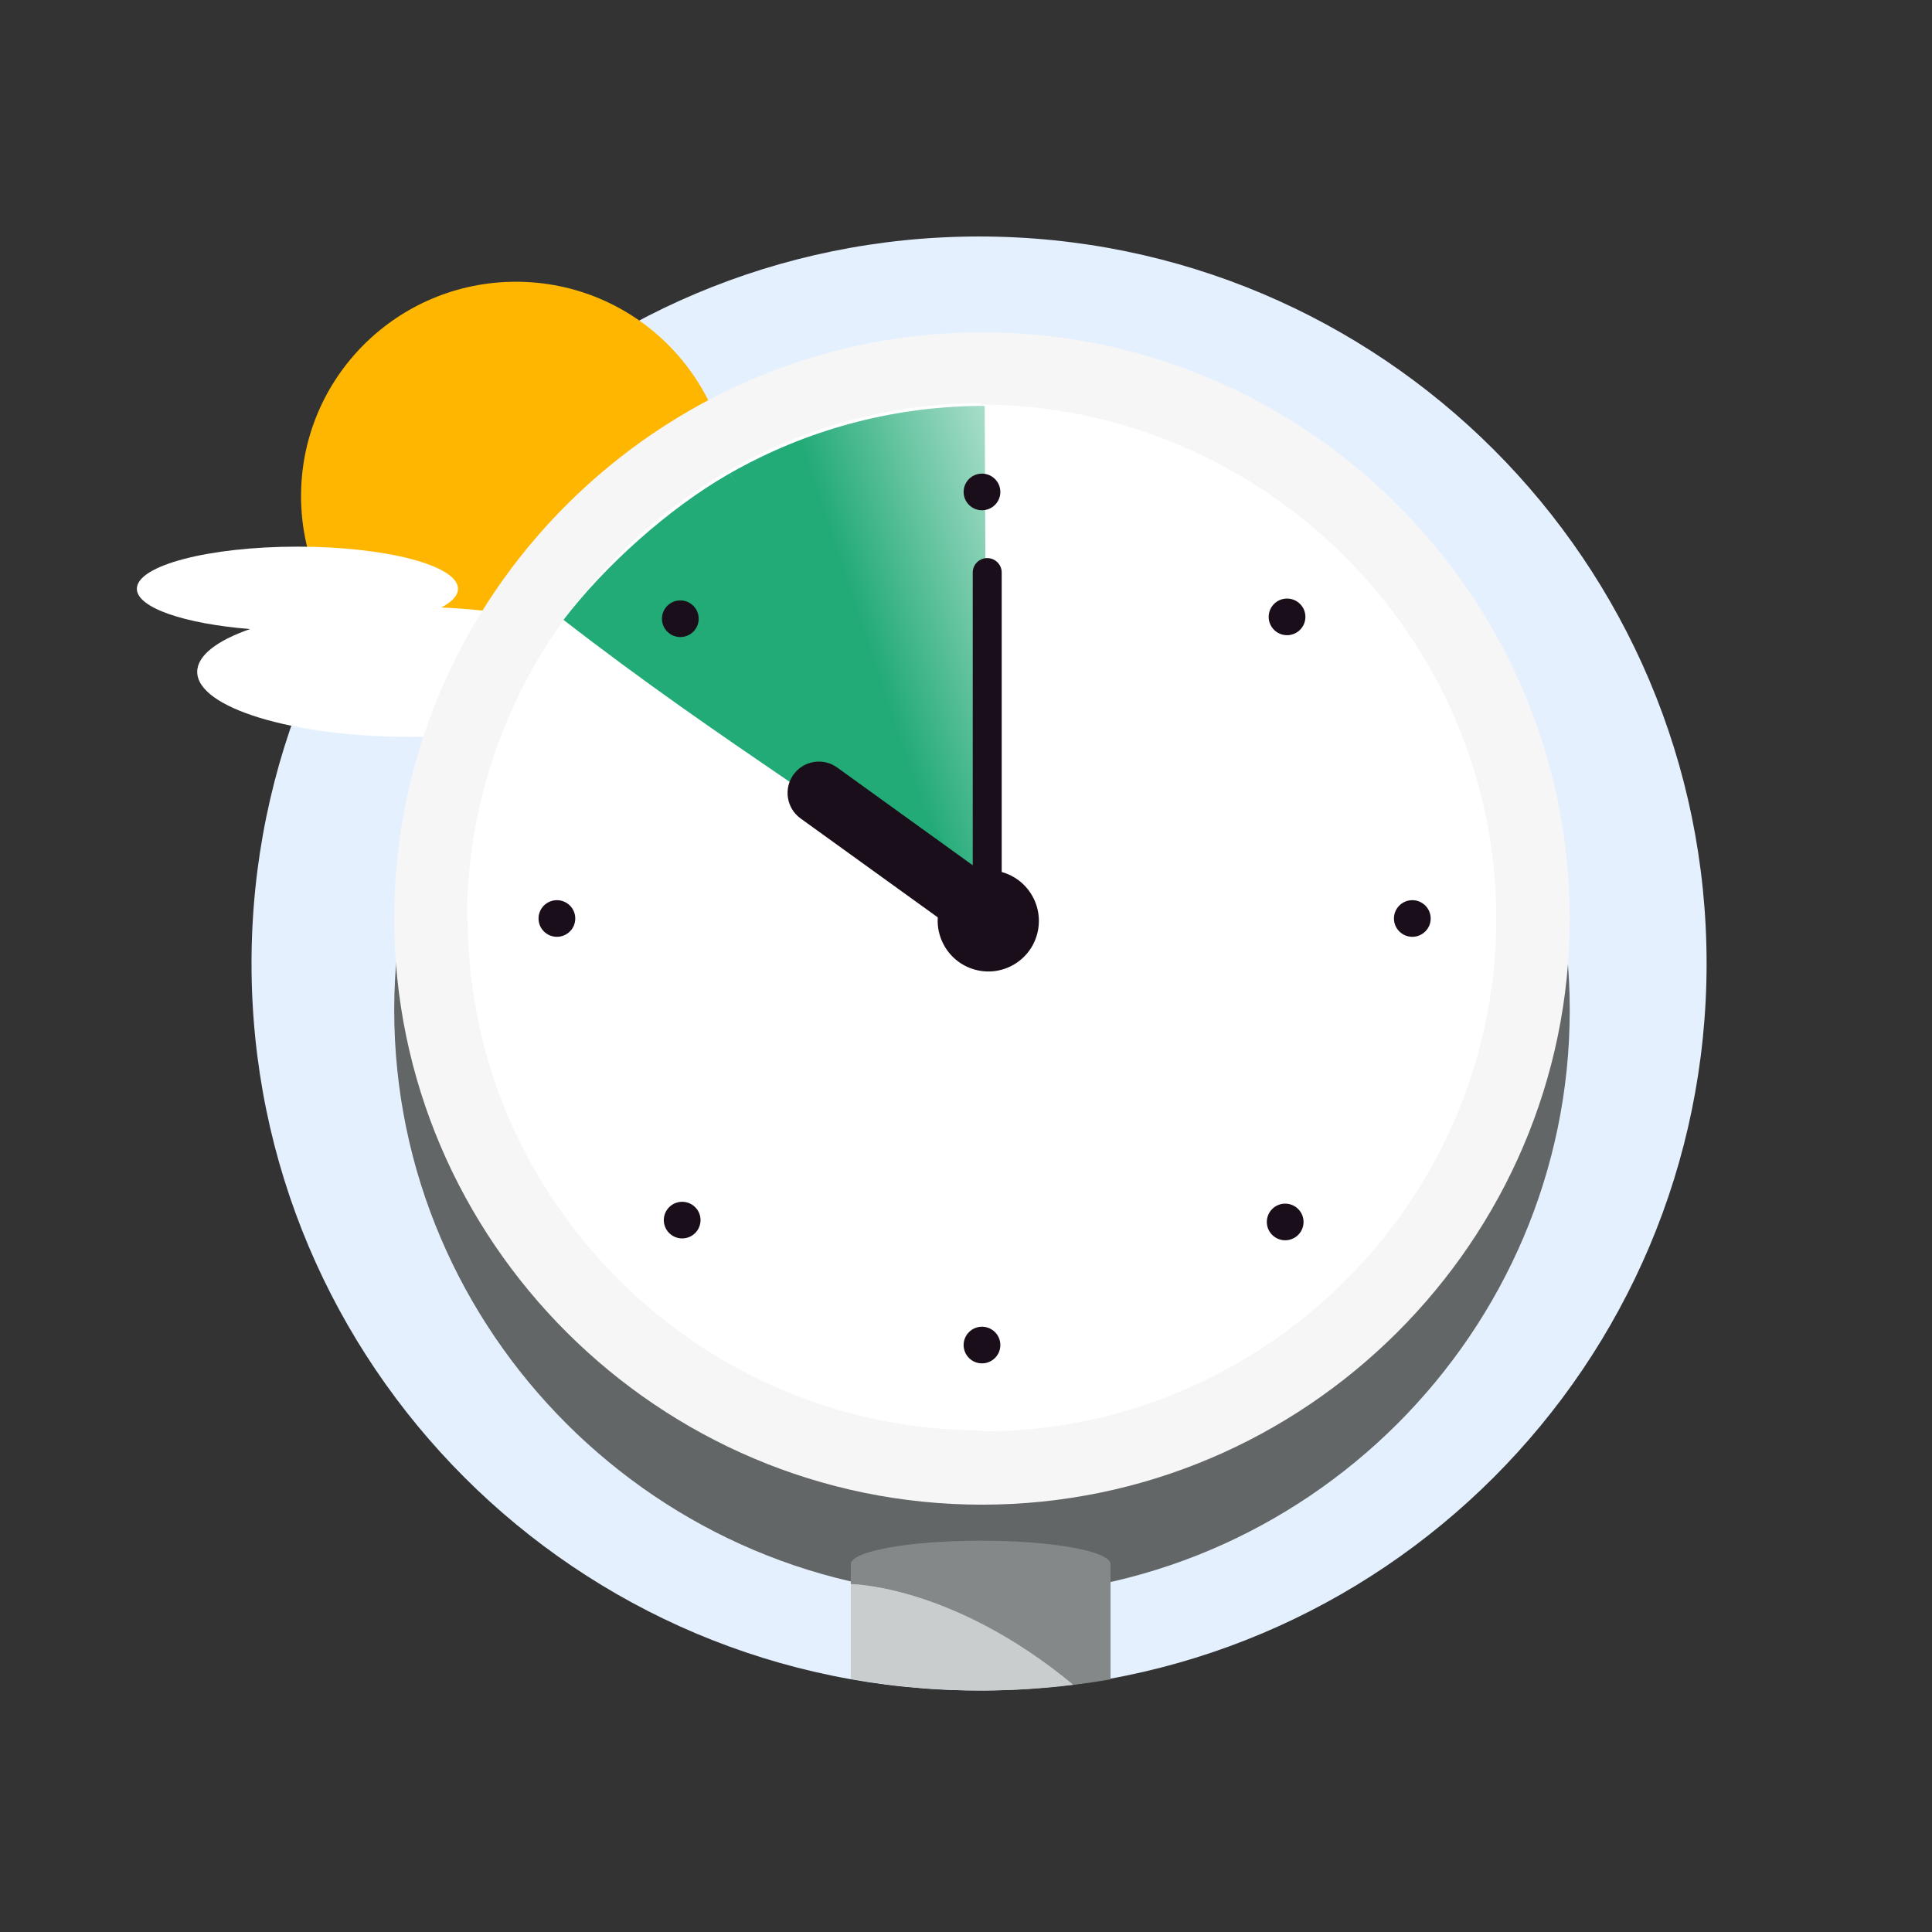 <?xml version="1.0" encoding="UTF-8"?>
<svg xmlns="http://www.w3.org/2000/svg" width="240" height="240" viewBox="0 0 240 240" fill="none">
  <rect x="0" y="0" width="240" height="240" fill="#333333" stroke="none"/>
  <path fill-rule="evenodd" clip-rule="evenodd" d="M31.245 119.688C31.245 169.566 71.708 210 121.622 210C171.537 210 212 169.566 212 119.688C212 69.81 171.537 29.377 121.622 29.377C71.708 29.377 31.245 69.81 31.245 119.688" fill="#E5F0FF"></path>
  <path fill-rule="evenodd" clip-rule="evenodd" d="M37.397 61.624C37.397 76.328 49.35 88.248 64.094 88.248C78.837 88.248 90.79 76.328 90.79 61.624C90.79 46.92 78.837 35 64.094 35C49.35 35 37.397 46.92 37.397 61.624" fill="#FFB600"></path>
  <path fill-rule="evenodd" clip-rule="evenodd" d="M31.062 78.144C22.918 77.485 17 75.494 17 73.141C17 70.25 25.931 67.906 36.947 67.906C47.964 67.906 56.894 70.25 56.894 73.141C56.894 73.976 56.15 74.765 54.825 75.466C67.695 76.024 77.592 79.391 77.592 83.461C77.592 87.922 65.706 91.538 51.045 91.538C36.384 91.538 24.499 87.922 24.499 83.461C24.499 81.425 26.975 79.565 31.062 78.144Z" fill="white"></path>
  <path fill-rule="evenodd" clip-rule="evenodd" d="M121.985 198.293V198.293C162.143 198.293 195 165.525 195 125.476C195 85.427 162.143 52.66 121.985 52.66C81.827 52.66 48.971 85.427 48.971 125.476C48.971 165.525 81.827 198.293 121.985 198.293" fill="#636667"></path>
  <path fill-rule="evenodd" clip-rule="evenodd" d="M121.985 186.915V186.915C162.143 186.915 195 154.148 195 114.099V114.099C195 74.05 162.143 41.282 121.985 41.282C81.827 41.282 48.971 74.05 48.971 114.099V114.099C48.971 154.148 81.827 186.915 121.985 186.915" fill="#F6F6F6"></path>
  <path fill-rule="evenodd" clip-rule="evenodd" d="M121.842 50.084C86.799 50.084 58 79.133 58 114.271L58.095 114.271C58.256 149.179 86.943 177.689 121.982 177.689V113.974H121.207L121.842 113.971L121.842 83.625L121.985 114.099L185.873 114.098C185.873 79.108 156.91 50.342 121.842 50.257V50.084ZM121.985 177.813C157.123 177.813 185.873 149.142 185.873 114.099H121.985V177.813Z" fill="white"></path>
  <path fill-rule="evenodd" clip-rule="evenodd" d="M123.535 113.595C121.154 107.349 90.674 58.799 90.674 58.799C90.573 58.857 90.471 58.913 90.371 58.971C83.093 63.17 75.18 70.227 70 77C89.866 92.41 107.257 102.572 122.306 114.339L122.317 114.298C122.317 114.298 125.916 119.84 123.535 113.595Z" fill="#22AA77"></path>
  <path fill-rule="evenodd" clip-rule="evenodd" d="M122.322 50.418C122.188 50.418 122.053 50.419 121.919 50.42C121.678 50.423 121.436 50.425 121.195 50.43C110.793 50.607 100.301 53.31 90.674 58.799L122.617 114.125L122.322 50.418Z" fill="url(#paint0_linear_947_1179)"></path>
  <path fill-rule="evenodd" clip-rule="evenodd" d="M133.334 209.3C129.615 209.758 125.829 210 121.985 210C116.423 210 110.977 209.506 105.688 208.561V196.78C105.688 196.78 118.32 196.856 133.334 209.3" fill="#C9CDCD"></path>
  <path fill-rule="evenodd" clip-rule="evenodd" d="M105.688 196.78V194.314C105.688 192.698 112.911 191.389 121.823 191.389C130.733 191.389 137.957 192.698 137.957 194.314V208.616C136.429 208.883 134.887 209.108 133.334 209.3C118.32 196.856 105.688 196.78 105.688 196.78" fill="#848889"></path>
  <path fill-rule="evenodd" clip-rule="evenodd" d="M121.985 63.387C120.725 63.387 119.704 62.368 119.704 61.112C119.704 59.855 120.725 58.836 121.985 58.836C123.245 58.836 124.267 59.855 124.267 61.112C124.267 62.368 123.245 63.387 121.985 63.387ZM121.985 169.362C120.725 169.362 119.704 168.343 119.704 167.086C119.704 165.829 120.725 164.811 121.985 164.811C123.245 164.811 124.267 165.829 124.267 167.086C124.267 168.343 123.245 169.362 121.985 169.362ZM69.18 116.374C70.44 116.374 71.462 115.356 71.462 114.099C71.462 112.842 70.44 111.823 69.18 111.823C67.92 111.823 66.898 112.842 66.898 114.099C66.898 115.356 67.92 116.374 69.18 116.374ZM177.724 114.099C177.724 115.356 176.702 116.374 175.442 116.374C174.182 116.374 173.161 115.356 173.161 114.099C173.161 112.842 174.182 111.823 175.442 111.823C176.702 111.823 177.724 112.842 177.724 114.099ZM82.898 78.47C83.789 79.359 85.234 79.359 86.125 78.47C87.016 77.582 87.016 76.141 86.125 75.252C85.234 74.363 83.789 74.363 82.898 75.252C82.007 76.141 82.007 77.582 82.898 78.47ZM161.263 153.405C160.373 154.294 158.928 154.294 158.037 153.405C157.146 152.517 157.146 151.076 158.037 150.187C158.928 149.298 160.373 149.298 161.263 150.187C162.155 151.076 162.155 152.517 161.263 153.405ZM86.355 153.175C87.246 152.287 87.246 150.846 86.355 149.958C85.464 149.069 84.019 149.069 83.128 149.958C82.237 150.846 82.237 152.287 83.128 153.175C84.019 154.064 85.464 154.064 86.355 153.175ZM161.494 75.022C162.385 75.911 162.385 77.352 161.494 78.24C160.603 79.129 159.158 79.129 158.267 78.24C157.376 77.352 157.376 75.911 158.267 75.022C159.158 74.133 160.603 74.133 161.494 75.022Z" fill="#1A0E1A"></path>
  <path fill-rule="evenodd" clip-rule="evenodd" d="M122.637 69.328C121.643 69.328 120.837 70.132 120.837 71.123L120.837 107.488L103.993 95.342C102.248 94.084 99.818 94.482 98.565 96.23C97.312 97.978 97.71 100.414 99.455 101.672L116.493 113.958C116.413 115.162 116.678 116.402 117.327 117.526C119.066 120.539 122.912 121.575 125.916 119.84C128.921 118.105 129.947 114.257 128.207 111.244C127.347 109.754 125.971 108.747 124.436 108.32L124.436 71.123C124.436 70.132 123.63 69.328 122.637 69.328Z" fill="#1A0E1A"></path>
  <defs>
    <linearGradient id="paint0_linear_947_1179" x1="144.456" y1="69.431" x2="108.214" y2="81.544" gradientUnits="userSpaceOnUse">
      <stop stop-color="white"></stop>
      <stop offset="1" stop-color="#22AA77"></stop>
    </linearGradient>
  </defs>
</svg>
